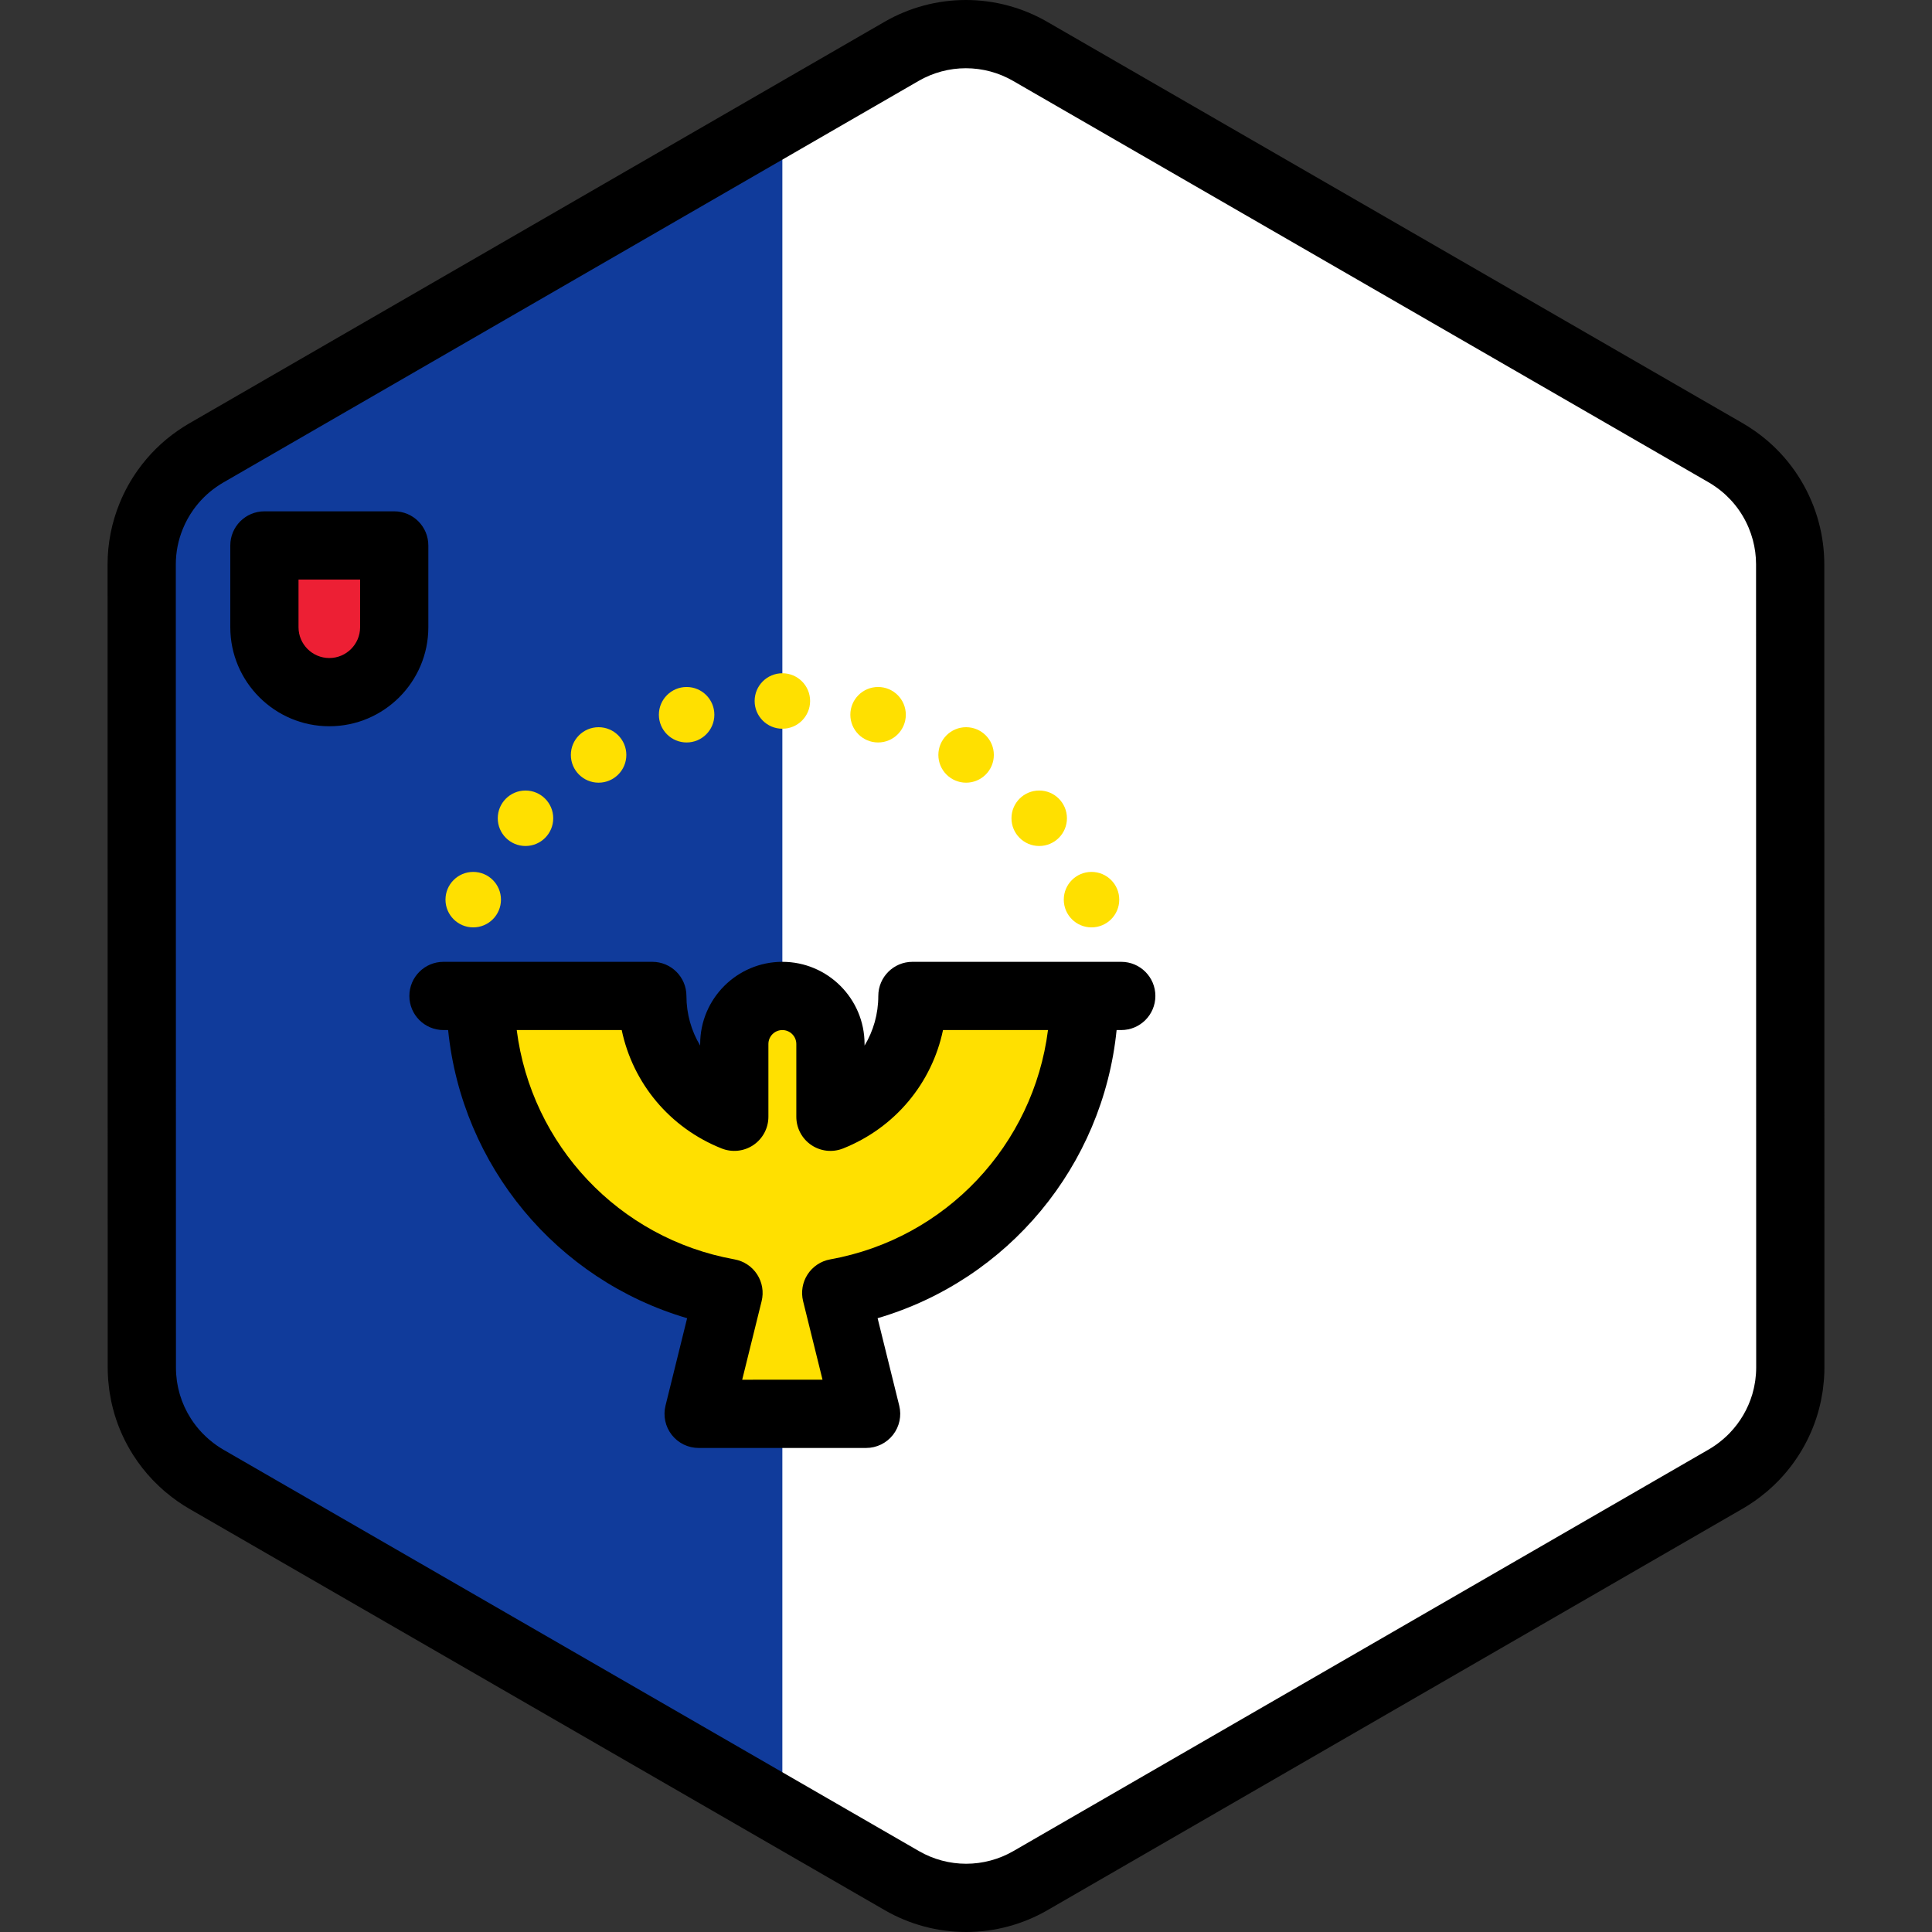 <?xml version="1.0" encoding="iso-8859-1"?>
<!-- Uploaded to: SVG Repo, www.svgrepo.com, Generator: SVG Repo Mixer Tools -->
<svg height="800px" width="800px" version="1.1" id="Layer_1" xmlns="http://www.w3.org/2000/svg" xmlns:xlink="http://www.w3.org/1999/xlink" 
	 viewBox="0 0 512.001 512.001" xml:space="preserve">
<rect x="0" y="0" width="512.001" height="512.001" fill="#333333" stroke="none"/>
<path style="fill:#FFFFFF;" d="M474.444,321.512v-0.002l-0.005-26.203v-0.002v-4.213l-0.005-25.574l-0.008-48.824l-0.004-26.203
	l-0.007-40.985c0-2.995-0.408-5.931-1.16-8.75c-0.405-1.517-0.915-2.997-1.521-4.435c-2.477-5.876-6.574-11.016-11.925-14.74
	c-0.784-0.545-1.584-1.071-2.421-1.553l-22.874-13.202l-21.414-12.358l-17.24-9.949l-65.923-38.046L304.22,31.629l-19.288-11.132
	l-11.953-6.899c-10.533-6.078-23.509-6.076-34.04,0.007l-11.872,6.857l-19.288,11.14l-25.717,14.853l0,0l-50.391,29.105
	l-15.526,8.967l-28.889,16.686l-21.408,12.365l-11.282,6.516c-0.813,0.469-1.59,0.98-2.353,1.507
	c-3.273,2.268-6.073,5.067-8.333,8.236c-1.517,2.127-2.781,4.422-3.773,6.841c-1.654,4.032-2.557,8.399-2.557,12.899v1.502h0.001
	l0.006,39.41l0.001,1.931c-0.001,0-0.001,0-0.001,0l0.005,24.273l0.005,31.087l0,0l0.007,41.338l0,0v1.313v4.011v0.849v0.002v0.013
	v0.005l0.005,26.198v0.002l0.001,1.863l0.001,12.617l0.002,8.488l0,0l0.004,18.008v0.007l0,0c0,0.773,0.031,1.539,0.083,2.305
	c0.017,0.224,0.042,0.445,0.063,0.668c0.048,0.55,0.105,1.096,0.178,1.639c0.033,0.235,0.072,0.47,0.11,0.706
	c0.086,0.544,0.184,1.085,0.298,1.625c0.042,0.201,0.084,0.403,0.13,0.603c0.14,0.615,0.298,1.222,0.471,1.825
	c0.033,0.113,0.061,0.228,0.095,0.34c0.909,3.043,2.24,5.93,3.941,8.588c0,0.001,0,0.002,0,0.002l0.002,0.002
	c1.172,1.832,2.517,3.551,4.026,5.137c0.049,0.053,0.098,0.106,0.148,0.159c0.061,0.064,0.13,0.119,0.192,0.181l0,0
	c0.653,0.668,1.328,1.316,2.039,1.931c0.125,0.11,0.254,0.215,0.381,0.322c0.786,0.661,1.595,1.298,2.445,1.89
	c0.784,0.545,1.584,1.07,2.421,1.553l22.552,13.016l21.414,12.359l11.528,6.653l0,0l6.032,3.482l91.644,52.89l19.288,11.132
	l11.953,6.899c10.533,6.078,23.509,6.076,34.04-0.007l11.872-6.857l19.288-11.14l25.719-14.853l55.553-32.086l10.363-5.985
	l26.36-15.225l21.409-12.365l13.812-7.977c0.813-0.469,1.59-0.98,2.352-1.507c0.852-0.588,1.66-1.226,2.446-1.884
	c0.129-0.106,0.259-0.212,0.386-0.323c0.779-0.671,1.526-1.374,2.236-2.108c0.047-0.048,0.09-0.098,0.136-0.145
	c3.725-3.893,6.475-8.61,8.019-13.767c0.033-0.106,0.06-0.215,0.09-0.322c0.177-0.611,0.338-1.228,0.48-1.849
	c0.046-0.201,0.088-0.403,0.13-0.604c0.113-0.54,0.213-1.084,0.3-1.632c0.037-0.237,0.076-0.474,0.11-0.712
	c0.076-0.545,0.131-1.093,0.18-1.643c0.02-0.225,0.047-0.448,0.063-0.674c0.052-0.767,0.084-1.537,0.084-2.313l0,0v-0.006
	L474.444,321.512z"/>
<path style="fill:#103B9B;" d="M182.061,46.456L182.061,46.456L131.67,75.561l-15.526,8.967l-28.889,16.686l-21.408,12.365
	l-11.282,6.516c-0.813,0.469-1.59,0.98-2.353,1.507c-3.273,2.268-6.073,5.067-8.333,8.236c-1.517,2.127-2.781,4.422-3.773,6.841
	c-1.654,4.032-2.557,8.399-2.557,12.899v1.502h0.001l0.006,39.41l0.001,1.931c-0.001,0-0.001,0-0.001,0l0.005,24.273l0.005,31.087
	l0,0l0.007,41.338l0,0v1.313v4.011v0.849v0.002v0.013v0.005l0.005,26.198v0.002l0.001,1.863l0.001,12.617l0.002,8.488l0,0
	l0.004,18.008v0.007c0,0.773,0.031,1.539,0.083,2.305c0.017,0.224,0.042,0.445,0.063,0.668c0.048,0.55,0.105,1.096,0.178,1.639
	c0.033,0.235,0.072,0.47,0.11,0.706c0.087,0.544,0.184,1.085,0.298,1.625c0.042,0.201,0.084,0.403,0.13,0.603
	c0.14,0.615,0.298,1.222,0.471,1.825c0.033,0.113,0.061,0.228,0.095,0.34c0.909,3.043,2.24,5.93,3.941,8.588l0.001,0.004
	l0.001,0.001c1.172,1.832,2.517,3.551,4.026,5.137c0.049,0.053,0.098,0.106,0.147,0.159c0.063,0.064,0.131,0.119,0.194,0.181h-0.001
	c0.653,0.668,1.328,1.316,2.039,1.931c0.125,0.11,0.254,0.215,0.381,0.322c0.786,0.661,1.595,1.298,2.445,1.89
	c0.784,0.545,1.584,1.07,2.421,1.553l22.552,13.016l21.414,12.359l11.528,6.653l0,0l6.032,3.482l91.199,52.633V31.859
	L182.061,46.456z"/>
<g>
	<path style="fill:#FFE000;" d="M287.343,263.937H241.8c0,14.533-8.999,26.954-21.725,32.022v-19.282
		c0-7.035-5.703-12.74-12.74-12.74c-7.038,0-12.741,5.704-12.741,12.74v19.282c-12.727-5.068-21.725-17.491-21.725-32.022h-45.543
		c0,39.313,28.362,71.98,65.737,78.714l-7.92,32.035h44.387l-7.921-32.035C258.981,335.917,287.343,303.251,287.343,263.937z"/>
	<circle style="fill:#FFE000;" cx="207.337" cy="185.771" r="7.351"/>
	<circle style="fill:#FFE000;" cx="181.961" cy="189.411" r="7.351"/>
	<circle style="fill:#FFE000;" cx="158.634" cy="200.068" r="7.351"/>
	<circle style="fill:#FFE000;" cx="139.262" cy="216.849" r="7.35"/>
	<circle style="fill:#FFE000;" cx="125.41" cy="238.416" r="7.351"/>
	<circle style="fill:#FFE000;" cx="232.701" cy="189.411" r="7.351"/>
	<circle style="fill:#FFE000;" cx="256.028" cy="200.068" r="7.351"/>
	<circle style="fill:#FFE000;" cx="275.401" cy="216.849" r="7.35"/>
	<circle style="fill:#FFE000;" cx="289.264" cy="238.416" r="7.351"/>
</g>
<path style="fill:#ED1F34;" d="M70.071,144.545v21.678c0,9.499,7.701,17.2,17.202,17.2c9.499,0,17.2-7.701,17.2-17.2v-21.678
	C104.473,144.545,70.071,144.545,70.071,144.545z"/>
<path d="M297.144,254.895h-9.801H241.8c-4.994,0-9.041,4.047-9.041,9.041c0,4.767-1.303,9.285-3.642,13.159v-0.42
	c0-12.011-9.771-21.781-21.781-21.781c-12.012,0-21.783,9.771-21.783,21.781v0.42c-2.339-3.875-3.642-8.393-3.642-13.159
	c0-4.994-4.047-9.041-9.041-9.041h-45.543h-9.801c-4.994,0-9.041,4.047-9.041,9.041s4.047,9.041,9.041,9.041h1.232
	c3.636,35.976,28.713,66.194,63.338,76.361l-5.73,23.177c-0.668,2.698-0.057,5.554,1.658,7.743c1.713,2.189,4.34,3.468,7.119,3.468
	h44.387c2.78,0,5.406-1.279,7.119-3.468c1.714-2.188,2.325-5.045,1.658-7.744l-5.731-23.176
	c34.625-10.167,59.702-40.385,63.338-76.361h1.232c4.994,0,9.041-4.047,9.041-9.041S302.138,254.895,297.144,254.895z
	 M220.003,333.753c-2.458,0.442-4.624,1.884-5.984,3.981c-1.359,2.096-1.789,4.663-1.189,7.088l5.149,20.822H196.69l5.149-20.823
	c0.6-2.424,0.17-4.991-1.189-7.087c-1.36-2.096-3.526-3.538-5.984-3.981c-30.775-5.544-53.863-30.409-57.729-60.775h27.823
	c2.949,14.073,12.699,25.891,26.489,31.381c2.786,1.108,5.938,0.766,8.418-0.917c2.482-1.683,3.967-4.486,3.967-7.483v-19.282
	c0-2.04,1.66-3.699,3.7-3.699c2.039,0,3.699,1.659,3.699,3.699v19.282c0,2.997,1.485,5.801,3.967,7.483
	c2.481,1.683,5.633,2.028,8.418,0.917c13.789-5.491,23.539-17.308,26.489-31.381h27.823
	C273.865,303.345,250.777,328.21,220.003,333.753z M113.513,144.547c0-4.994-4.047-9.041-9.041-9.041H70.071
	c-4.994,0-9.041,4.047-9.041,9.041v21.676c0,14.47,11.773,26.243,26.243,26.243s26.242-11.773,26.242-26.243v-21.676H113.513z
	 M95.43,166.224c0,4.499-3.66,8.16-8.159,8.16c-4.499,0-8.16-3.66-8.16-8.16v-12.635h16.318v12.635H95.43z M483.457,149.501
	c-0.001-3.713-0.494-7.44-1.466-11.076c-0.506-1.899-1.154-3.789-1.925-5.615c-3.18-7.544-8.399-13.991-15.094-18.652
	c-1.118-0.778-2.089-1.4-3.062-1.961L277.499,5.767C270.961,1.994,263.515,0,255.964,0c-7.555,0-15.004,1.996-21.546,5.776
	L50.047,112.263c-0.948,0.546-1.895,1.152-2.982,1.905c-4.086,2.829-7.633,6.334-10.545,10.418
	c-1.914,2.683-3.523,5.597-4.779,8.662c-2.146,5.23-3.234,10.724-3.234,16.338l0.008,40.898l-0.001,1.937l0.029,170.075
	c0,0.928,0.034,1.882,0.108,2.967c0.016,0.217,0.036,0.43,0.058,0.646l0.016,0.153c0.06,0.692,0.133,1.383,0.229,2.093
	c0.036,0.26,0.077,0.516,0.134,0.867c0.11,0.694,0.235,1.385,0.381,2.084c0.054,0.254,0.108,0.508,0.163,0.745
	c0.177,0.779,0.377,1.547,0.616,2.382l0.102,0.364c1.134,3.795,2.793,7.424,4.933,10.786c0.019,0.029,0.037,0.059,0.057,0.088
	c1.484,2.323,3.199,4.51,5.074,6.478l0.206,0.218c0.122,0.127,0.247,0.25,0.377,0.372c0.847,0.861,1.65,1.617,2.435,2.294
	c0.143,0.125,0.289,0.246,0.493,0.415c1.086,0.915,2.099,1.696,3.102,2.395c1.111,0.773,2.084,1.395,3.062,1.96L234.5,506.233
	c6.539,3.773,13.985,5.768,21.534,5.768c7.555,0,15.006-1.998,21.547-5.777l184.37-106.486c0.94-0.542,1.887-1.146,2.987-1.907
	c0.981-0.68,1.993-1.457,3.185-2.452l0.395-0.333c0.986-0.85,1.94-1.748,2.805-2.642l0.2-0.211
	c4.697-4.905,8.206-10.93,10.148-17.415l0.119-0.418c0.224-0.775,0.426-1.553,0.605-2.336c0.058-0.253,0.112-0.508,0.169-0.776
	c0.142-0.684,0.269-1.372,0.397-2.174c0.041-0.259,0.082-0.518,0.119-0.781c0.095-0.693,0.169-1.391,0.229-2.082l0.014-0.146
	c0.025-0.239,0.047-0.477,0.063-0.72c0.072-1.048,0.106-2.005,0.106-2.929L483.457,149.501z M465.348,364.098l-0.051,0.52
	c-0.034,0.4-0.075,0.799-0.128,1.192l-0.064,0.407l-0.02,0.127c-0.064,0.405-0.137,0.805-0.218,1.191l-0.096,0.447
	c-0.106,0.458-0.224,0.911-0.334,1.296l-0.083,0.299c-1.128,3.764-3.164,7.258-5.908,10.125l-0.115,0.123
	c-0.505,0.521-1.046,1.03-1.609,1.514l-0.282,0.235c-0.688,0.576-1.261,1.017-1.79,1.385c-0.677,0.468-1.226,0.821-1.734,1.114
	l-184.373,106.49c-3.796,2.192-8.119,3.351-12.504,3.351c-4.381,0-8.701-1.158-12.495-3.348L59.131,384.141
	c-0.528-0.305-1.093-0.67-1.773-1.14c-0.541-0.377-1.128-0.833-1.818-1.413l-0.265-0.222c-0.459-0.398-0.946-0.861-1.496-1.421
	c-0.077-0.078-0.159-0.16-0.241-0.239c-0.002-0.002-0.005-0.005-0.007-0.007c-1.08-1.134-2.06-2.381-2.913-3.703
	c-0.016-0.025-0.03-0.047-0.046-0.074c-1.259-1.967-2.233-4.089-2.887-6.282l-0.076-0.27c-0.127-0.441-0.244-0.887-0.35-1.354
	l-0.093-0.434c-0.082-0.391-0.154-0.782-0.221-1.199l-0.078-0.5c-0.054-0.4-0.094-0.804-0.13-1.22l-0.048-0.477
	c-0.037-0.561-0.063-1.125-0.063-1.701l-0.013-72.047l0.001-1.324l-0.025-139.539c0-3.24,0.632-6.427,1.881-9.468
	c0.731-1.781,1.662-3.471,2.771-5.025c1.696-2.38,3.755-4.416,6.118-6.053c0.67-0.464,1.218-0.816,1.728-1.109L243.462,21.434
	c3.795-2.193,8.119-3.351,12.502-3.351c4.381,0,8.703,1.157,12.495,3.347l184.408,106.427c0.523,0.301,1.089,0.667,1.779,1.145
	c3.881,2.7,6.908,6.446,8.758,10.832c0.447,1.062,0.823,2.157,1.116,3.252c0.565,2.119,0.852,4.28,0.854,6.418l0.035,212.916
	C465.409,362.993,465.384,363.561,465.348,364.098z"/>
</svg>